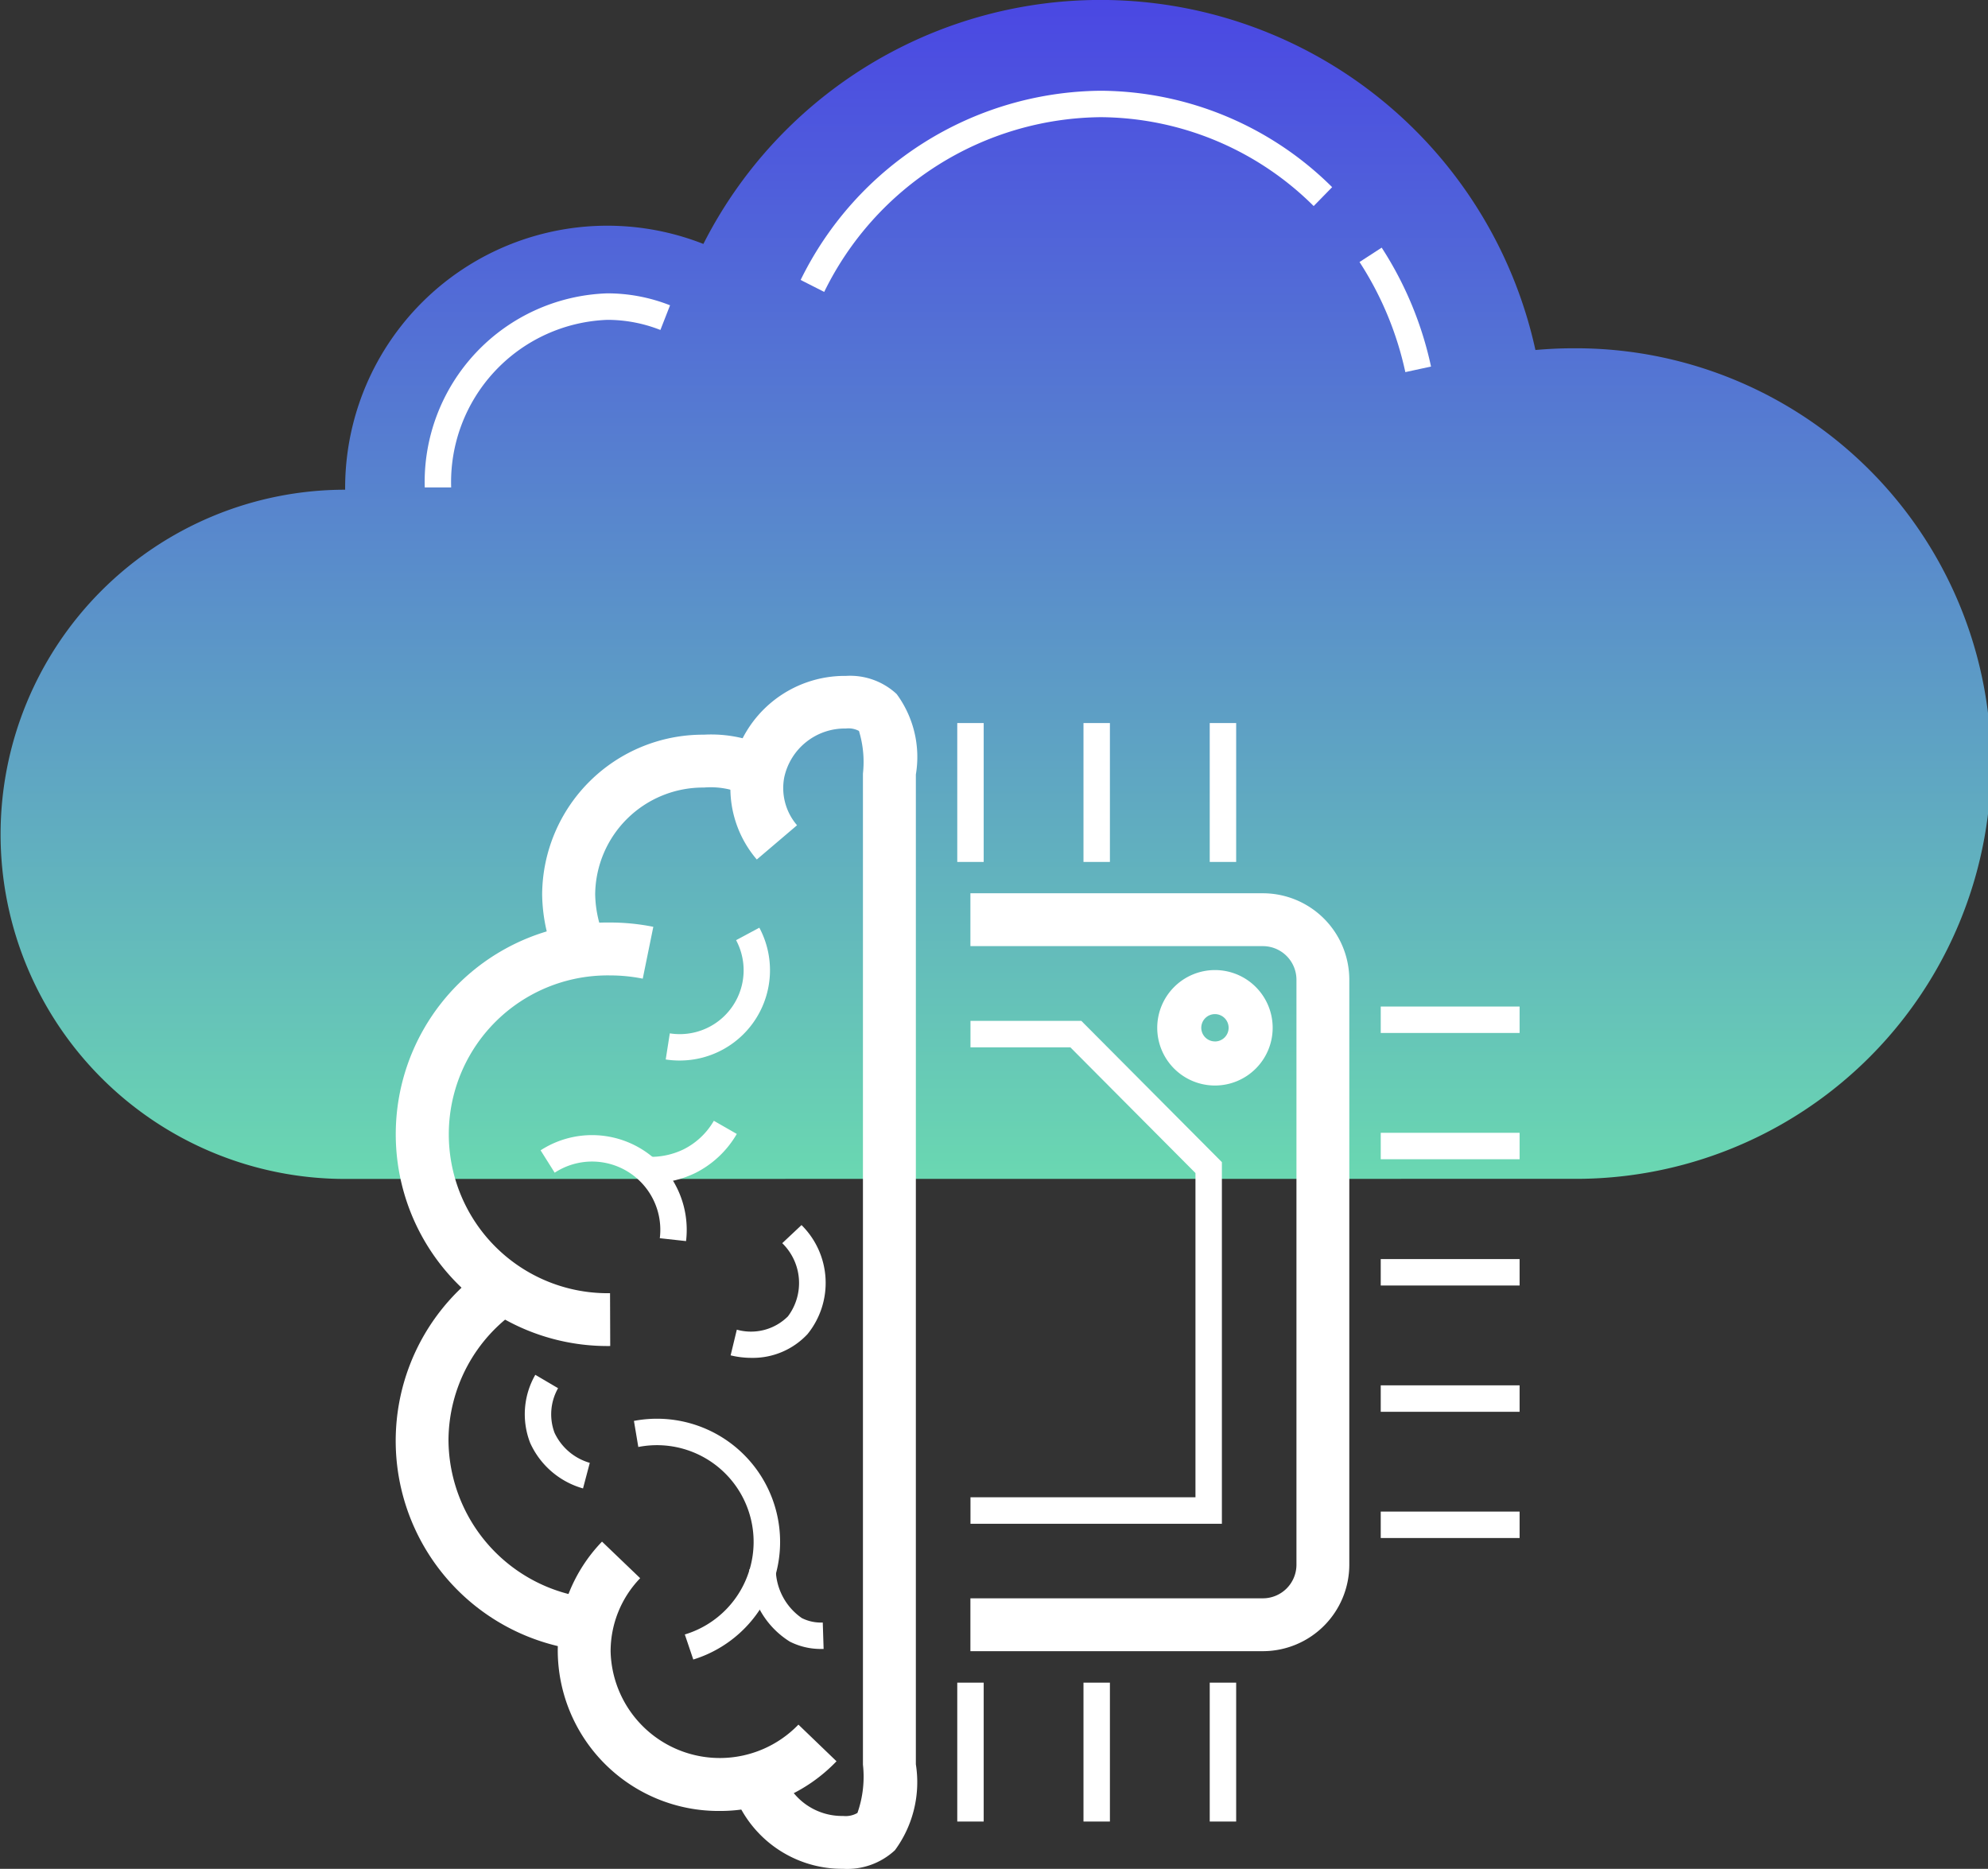 <?xml version="1.0" encoding="UTF-8"?>
<svg xmlns="http://www.w3.org/2000/svg" xmlns:xlink="http://www.w3.org/1999/xlink" width="56.419" height="53.029" viewBox="0 0 56.419 53.029">
  <rect x="0" y="0" width="56.419" height="53.029" fill="#333333" stroke="none"/>
  <defs>
    <linearGradient id="linear-gradient" x1="0.5" x2="0.5" y2="1" gradientUnits="objectBoundingBox">
      <stop offset="0" stop-color="#4a47e3"></stop>
      <stop offset="1" stop-color="#6ad8b1"></stop>
    </linearGradient>
  </defs>
  <g id="cloud_native" data-name="cloud native" transform="translate(-0.498 -0.498)">
    <g id="Group_103691" data-name="Group 103691" transform="translate(0 0)">
      <path id="Path_91221" data-name="Path 91221" d="M45.365,34.2a11.784,11.784,0,1,0,0-23.567c-.35,0-.7.019-1.039.048A12.635,12.635,0,0,0,20.713,7.672a7.441,7.441,0,0,0-10.167,6.91c0,.021,0,.043,0,.064h0a9.778,9.778,0,1,0,0,19.557" transform="translate(-0.253 -0.252)" fill="url(#linear-gradient)"></path>
      <path id="Path_91222" data-name="Path 91222" d="M35.822,10.528l-.669-.339a9.574,9.574,0,0,1,8.51-5.369,9.388,9.388,0,0,1,6.574,2.736l-.524.536a8.642,8.642,0,0,0-6.05-2.522A8.828,8.828,0,0,0,35.822,10.528Z" transform="translate(-11.933 -1.747)" fill="#fff"></path>
      <path id="Path_91223" data-name="Path 91223" d="M60.338,14.973a9.357,9.357,0,0,0-1.3-3.124l.629-.408a10.1,10.1,0,0,1,1.4,3.374Z" transform="translate(-19.957 -3.916)" fill="#fff"></path>
      <path id="Path_91224" data-name="Path 91224" d="M19.85,18.988H19.1a5.358,5.358,0,0,1,5.182-5.507,4.845,4.845,0,0,1,1.78.339l-.274.7a4.1,4.1,0,0,0-1.506-.287A4.608,4.608,0,0,0,19.85,18.988Z" transform="translate(-6.548 -4.659)" fill="#fff"></path>
      <path id="Path_91225" data-name="Path 91225" d="M24.74,38.992a4.8,4.8,0,0,1-.43-1.924A4.563,4.563,0,0,1,28.9,32.538a3.757,3.757,0,0,1,1.89.392l-.68,1.337a2.3,2.3,0,0,0-1.21-.229,3.061,3.061,0,0,0-3.085,3.029,3.3,3.3,0,0,0,.294,1.3Z" transform="translate(-8.426 -11.193)" fill="#fff"></path>
      <path id="Path_91226" data-name="Path 91226" d="M24.138,52.585a6.009,6.009,0,1,1,0-12.017,6.226,6.226,0,0,1,1.223.122l-.3,1.471a4.724,4.724,0,0,0-.928-.092,4.509,4.509,0,1,0,0,9.017Z" transform="translate(-6.322 -13.893)" fill="#fff"></path>
      <path id="Path_91227" data-name="Path 91227" d="M23.387,66.091A5.987,5.987,0,0,1,20.71,55.162l.838,1.244a4.49,4.49,0,0,0-2,3.722A4.539,4.539,0,0,0,23.568,64.6Z" transform="translate(-6.322 -18.757)" fill="#fff"></path>
      <path id="Path_91228" data-name="Path 91228" d="M29.564,74.559a4.563,4.563,0,0,1-4.586-4.529,4.482,4.482,0,0,1,1.256-3.114l1.083,1.038a2.989,2.989,0,0,0-.839,2.076,3.1,3.1,0,0,0,5.33,2.079l1.081,1.04A4.571,4.571,0,0,1,29.564,74.559Z" transform="translate(-8.651 -22.674)" fill="#fff"></path>
      <path id="Path_91229" data-name="Path 91229" d="M35.557,63.873a3.277,3.277,0,0,1-3.165-2.336l1.443-.41a1.772,1.772,0,0,0,1.723,1.246.668.668,0,0,0,.406-.086,3.1,3.1,0,0,0,.156-1.372q0-.111,0-.224V33.2c0-.138,0-.273,0-.405a3.009,3.009,0,0,0-.113-1.21.629.629,0,0,0-.37-.069A1.758,1.758,0,0,0,33.887,32.9a1.617,1.617,0,0,0,.363,1.361l-1.142.972a3.117,3.117,0,0,1-.693-2.621,3.259,3.259,0,0,1,3.225-2.589,1.937,1.937,0,0,1,1.437.515,3.01,3.01,0,0,1,.545,2.283c0,.126,0,.255,0,.386V60.689q0,.111,0,.219a3.258,3.258,0,0,1-.594,2.437A1.99,1.99,0,0,1,35.557,63.873Z" transform="translate(-11.132 -10.346)" fill="#fff"></path>
      <path id="Path_91230" data-name="Path 91230" d="M29.571,68.428l-.24-.71a2.744,2.744,0,0,0-1.32-5.32l-.124-.74a3.494,3.494,0,0,1,1.684,6.771Z" transform="translate(-9.398 -20.841)" fill="#fff"></path>
      <path id="Path_91231" data-name="Path 91231" d="M28.095,52.478l-.746-.082a1.937,1.937,0,0,0-2.983-1.859l-.4-.635a2.687,2.687,0,0,1,4.128,2.576Z" transform="translate(-8.126 -16.763)" fill="#fff"></path>
      <path id="Path_91232" data-name="Path 91232" d="M29.632,44.269a2.517,2.517,0,0,1-.389-.03l.116-.741a1.812,1.812,0,0,0,1.881-2.644L31.9,40.5a2.562,2.562,0,0,1-2.269,3.769Z" transform="translate(-9.852 -13.678)" fill="#fff"></path>
      <path id="Path_91233" data-name="Path 91233" d="M32.625,57.02a2.517,2.517,0,0,1-.591-.071l.176-.729a1.486,1.486,0,0,0,1.45-.377,1.577,1.577,0,0,0-.161-2.077l.547-.514a2.308,2.308,0,0,1,.172,3.092A2.12,2.12,0,0,1,32.625,57.02Z" transform="translate(-10.801 -17.992)" fill="#fff"></path>
      <path id="Path_91234" data-name="Path 91234" d="M35.017,70.1a1.939,1.939,0,0,1-.889-.208,2.444,2.444,0,0,1-1.149-2.052h.75a1.715,1.715,0,0,0,.74,1.384,1.21,1.21,0,0,0,.594.126l.024.75Z" transform="translate(-11.215 -22.812)" fill="#fff"></path>
      <path id="Path_91235" data-name="Path 91235" d="M28.513,50.528l-.1,0,.029-.749a2.139,2.139,0,0,0,1.013-.212,2.06,2.06,0,0,0,.859-.81l.651.373a2.82,2.82,0,0,1-1.176,1.108A2.9,2.9,0,0,1,28.513,50.528Z" transform="translate(-9.557 -16.456)" fill="#fff"></path>
      <path id="Path_91236" data-name="Path 91236" d="M25.028,62.844a2.345,2.345,0,0,1-1.5-1.292,2.243,2.243,0,0,1,.146-1.932L24.32,60a1.5,1.5,0,0,0-.1,1.266,1.59,1.59,0,0,0,1,.852Z" transform="translate(-7.984 -20.111)" fill="#fff"></path>
      <path id="Path_91237" data-name="Path 91237" d="M50.542,60.826h-8.3v-1.5h8.3a.954.954,0,0,0,.953-.953v-16.6a.954.954,0,0,0-.953-.953h-8.3v-1.5h8.3a2.455,2.455,0,0,1,2.453,2.453v16.6A2.456,2.456,0,0,1,50.542,60.826Z" transform="translate(-14.204 -13.475)" fill="#fff"></path>
      <path id="Line_920" data-name="Line 920" d="M.375,3.941h-.75V0h.75Z" transform="translate(28.04 21.015)" fill="#fff"></path>
      <path id="Line_921" data-name="Line 921" d="M.375,3.941h-.75V0h.75Z" transform="translate(31.622 21.015)" fill="#fff"></path>
      <path id="Line_922" data-name="Line 922" d="M.375,3.941h-.75V0h.75Z" transform="translate(35.205 21.015)" fill="#fff"></path>
      <path id="Line_923" data-name="Line 923" d="M.375,3.941h-.75V0h.75Z" transform="translate(28.04 48.244)" fill="#fff"></path>
      <path id="Line_924" data-name="Line 924" d="M.375,3.941h-.75V0h.75Z" transform="translate(31.622 48.244)" fill="#fff"></path>
      <path id="Line_925" data-name="Line 925" d="M.375,3.941h-.75V0h.75Z" transform="translate(35.205 48.244)" fill="#fff"></path>
      <path id="Line_926" data-name="Line 926" d="M3.941.375H0v-.75H3.941Z" transform="translate(39.683 36.6)" fill="#fff"></path>
      <path id="Line_927" data-name="Line 927" d="M3.941.375H0v-.75H3.941Z" transform="translate(39.683 40.183)" fill="#fff"></path>
      <path id="Line_928" data-name="Line 928" d="M3.941.375H0v-.75H3.941Z" transform="translate(39.683 43.765)" fill="#fff"></path>
      <path id="Line_929" data-name="Line 929" d="M3.941.375H0v-.75H3.941Z" transform="translate(39.683 33.017)" fill="#fff"></path>
      <path id="Line_930" data-name="Line 930" d="M3.941.375H0v-.75H3.941Z" transform="translate(39.683 29.434)" fill="#fff"></path>
      <path id="Path_91238" data-name="Path 91238" d="M49.379,58.852H42.244V58.1h6.385V48.9l-3.551-3.568H42.244v-.75H45.39l3.989,4.008Z" transform="translate(-14.204 -15.116)" fill="#fff"></path>
      <path id="Ellipse_1431" data-name="Ellipse 1431" d="M1.013-.625A1.638,1.638,0,1,1-.625,1.013,1.64,1.64,0,0,1,1.013-.625Zm0,2.026a.388.388,0,1,0-.388-.388A.388.388,0,0,0,1.013,1.4Z" transform="translate(33.965 28.649)" fill="#fff"></path>
    </g>
  </g>
</svg>
